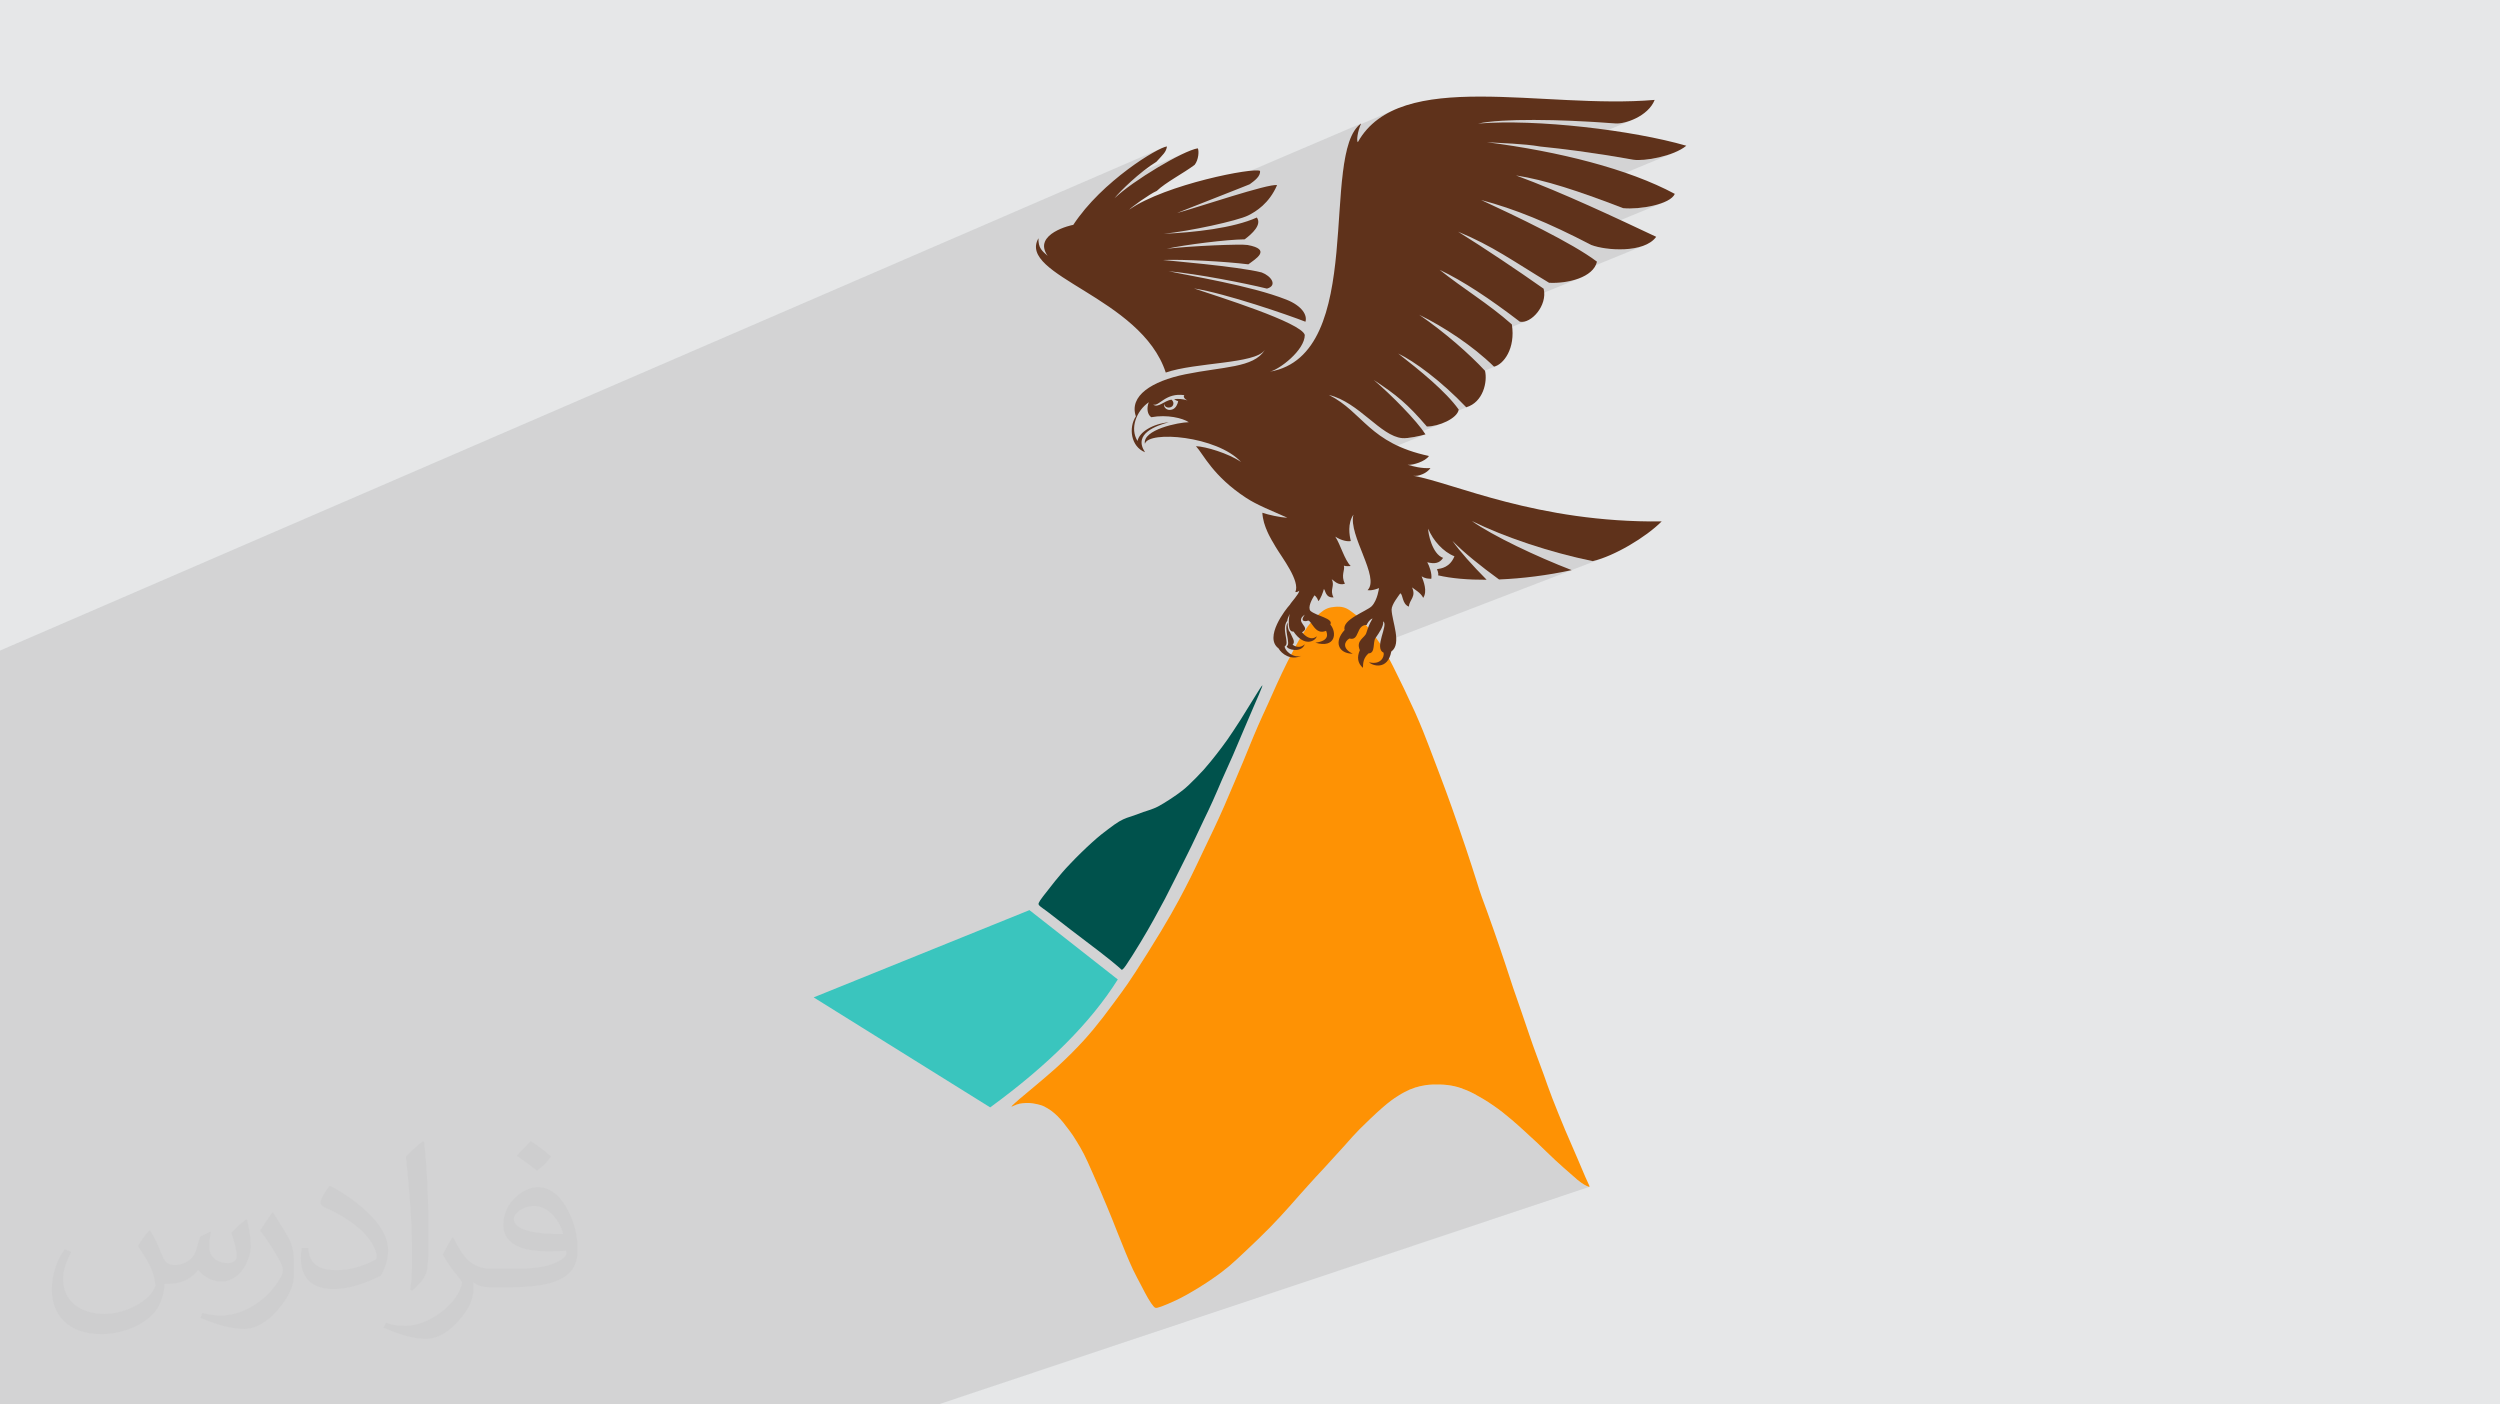 <?xml version="1.0" encoding="UTF-8"?>
<!DOCTYPE svg PUBLIC "-//W3C//DTD SVG 1.1//EN" "http://www.w3.org/Graphics/SVG/1.1/DTD/svg11.dtd">
<!-- Creator: CorelDRAW 2020 (64-Bit) -->
<svg xmlns="http://www.w3.org/2000/svg" xml:space="preserve" width="94.192mm" height="52.917mm" version="1.1" style="shape-rendering:geometricPrecision; text-rendering:geometricPrecision; image-rendering:optimizeQuality; fill-rule:evenodd; clip-rule:evenodd"
viewBox="0 0 9404.92 5283.66"
 xmlns:xlink="http://www.w3.org/1999/xlink"
 xmlns:xodm="http://www.corel.com/coreldraw/odm/2003">
 <defs>
  <style type="text/css">
   <![CDATA[
    .fil4 {fill:#00524C}
    .fil3 {fill:#3AC5BE}
    .fil0 {fill:#E6E7E8}
    .fil5 {fill:#FE9204}
    .fil6 {fill:#5F321B;fill-rule:nonzero}
    .fil2 {fill:#373435;fill-opacity:0.031}
    .fil1 {fill:#2B2A29;fill-opacity:0.102}
   ]]>
  </style>
 </defs>
 <g id="Layer_x0020_1">
  <polygon class="fil0" points="-0,0 9404.92,0 9404.92,5283.66 -0,5283.66 "/>
  <polygon class="fil1" points="-0,3008.75 -0,2981.74 -0,2970.05 -0,2965.69 -0,2892.85 -0,2876.17 -0,2875.56 -0,2829.08 -0,2819.97 -0,2819.88 -0,2818.89 -0,2800.64 -0,2796.43 -0,2741.12 -0,2710.69 -0,2697.48 -0,2690.1 -0,2654.99 -0,2653.04 -0,2647.38 -0,2608.87 -0,2600.18 -0,2579.01 -0,2573.94 -0,2573.63 -0,2548.6 -0,2497.3 -0,2447.4 4370.08,557.67 4362.81,561.06 4354.76,565.1 4345.96,569.78 4336.48,575.08 4326.37,580.97 4315.68,587.46 4304.45,594.52 4292.75,602.13 4280.62,610.28 4268.11,618.95 4255.28,628.13 4242.18,637.79 4228.86,647.94 4215.37,658.54 4201.76,669.59 4188.08,681.05 4174.39,692.93 4165.09,701.29 4462.36,573.1 4443.29,581.96 4422.58,592.35 4400.61,604.08 4377.74,616.91 4354.36,630.62 4330.81,644.99 4307.5,659.81 4284.77,674.87 4263.01,689.92 4242.58,704.76 4223.86,719.17 4207.2,732.93 4193,745.82 4073.5,797.2 4070.58,800.77 4059.09,815.61 4048.1,830.69 4037.67,846.01 3952.76,882.45 3945.24,888.89 3937.06,898.44 3931.18,909.04 3929.44,915.67 4342.71,738.51 4324.94,746.32 4307.86,754.36 4291.56,762.62 4276.13,771.08 4261.67,779.74 4248.26,788.6 3928.22,925.73 3928.39,933.49 3932.54,947.39 3941.08,962.43 3915.04,973.57 3918.79,978.17 5120.69,464.48 5115.89,468.72 5261.24,406.6 5233.86,418.67 5208.16,432.62 5184.24,448.56 5162.2,466.62 5142.14,486.9 5124.13,509.54 5108.28,534.63 5070.52,550.72 5068.05,558.98 5061.73,586.56 5056.42,616.47 5051.98,648.45 5048.3,681.74 5560.58,464.87 5569.47,463.15 5579.01,461.54 5589.2,460.06 5600.01,458.71 5611.43,457.47 5623.44,456.34 5636,455.33 5649.12,454.44 5662.75,453.66 5676.9,452.99 5691.52,452.44 5706.63,451.99 5722.18,451.66 5738.15,451.43 5754.54,451.3 5771.31,451.29 5788.46,451.38 5805.95,451.57 5823.77,451.86 5841.92,452.25 5860.34,452.74 5879.04,453.33 5898,454.02 5917.18,454.81 5936.59,455.69 5956.18,456.67 5975.95,457.74 5995.88,458.9 6015.95,460.15 6036.13,461.49 6056.4,462.92 6076.76,464.44 6083.78,464.69 6091.93,464.17 6101.01,462.88 6110.87,460.81 6121.31,457.99 6132.18,454.38 6143.28,450.01 5878.89,560.63 5882.99,561.13 5892.94,562.36 5903.09,563.64 5913.45,564.96 5924,566.35 5934.75,567.78 5945.68,569.27 5956.8,570.81 5968.1,572.4 5979.59,574.05 5991.24,575.76 6003.07,577.52 6015.07,579.33 6027.25,581.21 6039.58,583.14 6052.07,585.13 6064.71,587.18 6077.51,589.3 6090.46,591.47 6103.55,593.71 6116.79,596.01 6130.17,598.37 6143.68,600.8 6152.33,601.76 6162.38,602.11 6173.65,601.87 6185.96,601.03 6199.09,599.61 6212.87,597.62 6227.11,595.07 6241.61,591.96 6256.17,588.31 6270.62,584.13 6284.75,579.41 6298.36,574.18 5940.51,722.48 5945.77,724.26 5959.21,728.89 5972.86,733.66 5986.73,738.57 6000.84,743.62 6015.17,748.84 6029.75,754.19 6044.59,759.69 6059.68,765.33 6075.01,771.13 6090.63,777.07 6106.52,783.16 6118.66,784.01 6131.84,784.26 6145.85,783.9 6160.44,782.95 6175.43,781.43 6190.56,779.33 6205.61,776.67 6220.36,773.47 6234.59,769.73 6248.07,765.47 6260.58,760.69 5933.99,894.85 5941.6,898.66 5956.28,906.11 5971.17,913.75 5986.26,921.57 5997.42,925.38 6010.43,928.85 6025.02,931.92 6040.89,934.47 6057.79,936.41 6075.41,937.65 6093.49,938.1 6111.75,937.66 6129.9,936.24 6147.67,933.75 6164.79,930.07 6180.95,925.14 5840.11,1064.2 5841.18,1064.23 5855.12,1063.96 5869.34,1063.01 5883.7,1061.38 5898.03,1059.06 5912.16,1056.01 5925.95,1052.26 5939.22,1047.77 5655.2,1163.51 5675.63,1178.54 5696.5,1194.15 5717.67,1210.27 5725.75,1211.01 5734.19,1210.04 5742.83,1207.49 5522.91,1296.73 5537.59,1307.8 5555.05,1321.53 5572.13,1335.59 5588.8,1349.94 5604.96,1364.56 5620.58,1379.44 5627.3,1377.33 5435.44,1454.68 5444.03,1462.27 5461.93,1478.7 5479.94,1495.86 5497.99,1513.7 5516,1532.22 5527.48,1528.01 5359.77,1595.21 5367.91,1604.63 5376.55,1604.28 5385.65,1603.26 5395.08,1601.61 5404.72,1599.36 5414.42,1596.55 5424.07,1593.25 5286.53,1648.29 5295.46,1647.69 5307.49,1646.17 5320,1644.08 5332.36,1641.63 5344,1639.02 5354.32,1636.43 5362.72,1634.08 4719.37,1891.34 4721.46,1892.46 4730.47,1897.1 4739.67,1901.63 4749.07,1906.1 4758.68,1910.54 4768.47,1914.95 4778.48,1919.37 4788.69,1923.84 4799.09,1928.35 4809.71,1932.95 4820.53,1937.67 4820.74,1937.76 5295.92,1748.65 5304.62,1748.43 5314.95,1746.94 5326.3,1744.24 5338.01,1740.42 4830.82,1942.17 4831.57,1942.5 4842.8,1947.5 4759.87,1980.47 4761.11,1983.99 4764.44,1992.46 4768,2000.71 4770.66,2006.38 5316.35,1789.8 5324.27,1790.34 5333.02,1789.45 5342.19,1787.25 5351.43,1783.86 4773.88,2012.99 4775.62,2016.47 4779.57,2023.97 4783.57,2031.2 4787.55,2038.15 4791.46,2044.82 4795.24,2051.19 4796.24,2052.87 5091.59,1936.01 5089.34,1951.44 5089.95,1968.5 5092.99,1986.92 5098,2006.4 5104.51,2026.67 5112.08,2047.43 5120.24,2068.42 5127,2085.46 5372.8,1989.08 5380.58,2005.55 5388.11,2018.36 5537.12,1960.05 5548.64,1965.67 5560.46,1971.28 5572.55,1976.86 5584.91,1982.42 5597.53,1987.95 5610.39,1993.45 5623.48,1998.91 5636.79,2004.34 5650.31,2009.71 5664.02,2015.04 5677.91,2020.31 5691.99,2025.52 5706.22,2030.68 5720.61,2035.77 5735.13,2040.78 5749.79,2045.71 5764.55,2050.58 5779.42,2055.35 5794.39,2060.04 5809.42,2064.63 5824.54,2069.13 5839.72,2073.53 5854.94,2077.82 5870.19,2082 5885.47,2086.07 5900.76,2090.02 5916.04,2093.84 5931.32,2097.54 5946.58,2101.11 5961.79,2104.54 5976.97,2107.84 5992.09,2110.98 6007.61,2106.83 6023.88,2101.57 6040.76,2095.29 5911.26,2145.05 5912.68,2144.75 5192.29,2421.57 5192.14,2422.57 5191.75,2431.16 5192.59,2438.95 5194.92,2445.71 5198.98,2451.23 5205.05,2455.28 5205.58,2461.8 5204.26,2469.12 5200.95,2476.55 5195.51,2483.41 5187.86,2489.01 5162.29,2498.8 5166.68,2500.74 5178.67,2503.34 5191.75,2503.06 5204.87,2498.8 4760.42,2668.79 4759.65,2670.44 4755,2680.48 4750.36,2690.59 4745.75,2700.71 4741.2,2710.81 4736.74,2720.82 4732.4,2730.72 4728.18,2740.44 4724.1,2749.98 4720.14,2759.31 4716.32,2768.44 4712.62,2777.34 4709.03,2786 4705.56,2794.41 4702.19,2802.56 4699.04,2810.46 4695.94,2818.17 4692.87,2825.76 4689.79,2833.28 4686.7,2840.78 4683.58,2848.32 4680.39,2855.94 4677.13,2863.71 4673.87,2871.7 4670.47,2879.94 4666.9,2888.47 4663.17,2897.33 4659.24,2906.58 4655.09,2916.25 4650.74,2926.39 4646.16,2937.03 4641.49,2948.2 4636.62,2959.76 4631.6,2971.63 4626.46,2983.69 4621.25,2995.84 4616.01,3007.98 4610.8,3019.98 4605.64,3031.74 4600.59,3043.17 4595.65,3054.29 4590.79,3065.13 4585.97,3075.78 4581.17,3086.3 4576.36,3096.73 4571.5,3107.15 4566.57,3117.61 4561.55,3128.3 4556.47,3139.11 4551.31,3150.02 4546.07,3161.04 4540.74,3172.2 4535.32,3183.47 4529.8,3194.87 4524.18,3206.42 4518.64,3218.08 4513.07,3229.83 4507.49,3241.62 4501.88,3253.39 4496.29,3265.1 4490.71,3276.68 4485.14,3288.09 4479.61,3299.28 4474.11,3310.22 4468.63,3321.01 4463.14,3331.74 4457.58,3342.48 4451.93,3353.32 4446.13,3364.36 4440.14,3375.67 4433.92,3387.34 4430.7,3393.27 4427.4,3399.33 4423.99,3405.52 4420.48,3411.87 4416.85,3418.39 4413.1,3425.08 4409.21,3431.97 4405.18,3439.07 4400.99,3446.38 4396.63,3453.93 4392.1,3461.73 4387.39,3469.79 4382.48,3478.12 4377.36,3486.74 4372.03,3495.66 4366.48,3504.89 4360.71,3514.44 4354.73,3524.24 4348.6,3534.26 4342.35,3544.42 4336.01,3554.69 4329.62,3564.98 4323.2,3575.26 4316.82,3585.45 4310.51,3595.52 4304.28,3605.39 4298.2,3615.02 4292.28,3624.33 4286.57,3633.3 4281.1,3641.84 4275.92,3649.9 4271.04,3657.44 4262.44,3670.71 4254.94,3682.07 4248.3,3691.92 4242.26,3700.71 4236.55,3708.86 4230.89,3716.78 4225.03,3724.93 4218.72,3733.73 4211.58,3743.49 4203.78,3754.14 4195.43,3765.47 4186.67,3777.31 4177.65,3789.45 4168.47,3801.71 4159.27,3813.92 4150.2,3825.86 4141.32,3837.26 4132.58,3848.31 4123.91,3859.11 4115.18,3869.76 4106.32,3880.36 4097.23,3891 4087.8,3901.78 4077.96,3912.83 4067.44,3924.23 4056.3,3936.08 4044.43,3948.42 4031.77,3961.28 4018.22,3974.69 4003.71,3988.69 3988.15,4003.32 3971.48,4018.6 3962.62,4026.41 3953.52,4034.37 3944.24,4042.42 3934.82,4050.52 3925.35,4058.61 3915.88,4066.65 3906.47,4074.61 3897.18,4082.44 3888.07,4090.08 3879.22,4097.5 3870.67,4104.64 3862.5,4111.47 3854.76,4117.93 3847.53,4123.98 3840.84,4129.58 3834.77,4134.68 3824.75,4143.43 3817.13,4150.21 3811.65,4155.26 3808.01,4158.82 3805.96,4161.14 3805.29,4162.29 3826.85,4154.59 3829.61,4153.68 3832.39,4152.89 3835.18,4152.21 3837.99,4151.64 3840.83,4151.18 3843.68,4150.79 3846.57,4150.48 3849.49,4150.1 3852.46,4149.8 3855.47,4149.56 3858.55,4149.38 3861.69,4149.28 3864.91,4149.25 3868.21,4149.28 3871.61,4149.39 3875.12,4149.7 3878.76,4150.08 3882.46,4150.53 3886.21,4151.05 3889.98,4151.63 3893.74,4152.28 3897.45,4153.01 3901.09,4153.8 3904.63,4154.64 3908.09,4155.5 3911.49,4156.41 3914.85,4157.4 3918.2,4158.48 3921.55,4159.7 3924.93,4161.08 3928.35,4162.64 3931.56,4164.35 3934.82,4166.15 3938.12,4168.04 3941.43,4170.01 3944.75,4172.04 3948.04,4174.14 3951.31,4176.3 3954.52,4178.49 3957.55,4180.85 3960.53,4183.22 3963.49,4185.61 3966.42,4188.04 3969.3,4190.53 3972.15,4193.07 3974.96,4195.7 3977.75,4198.41 3980.51,4201.21 3983.28,4204.09 3986.06,4207.05 3988.84,4210.11 3991.66,4213.27 3994.48,4216.54 3997.33,4219.93 4000.21,4223.46 4003.15,4227.11 4006.14,4230.88 4009.17,4234.77 4012.24,4238.74 4015.31,4242.79 4018.4,4246.87 4021.46,4250.99 4024.52,4255.14 4027.54,4259.29 4030.55,4263.48 4033.54,4267.75 4036.54,4272.13 4039.55,4276.68 4042.6,4281.41 4045.69,4286.37 4048.83,4291.61 4052.32,4297.15 4055.86,4302.98 4059.44,4309.04 4063.07,4315.3 4066.7,4321.73 4070.34,4328.3 4073.97,4334.98 4077.58,4341.72 4081.03,4348.69 4084.52,4355.91 4088.13,4363.53 4091.95,4371.75 4096.03,4380.73 4100.47,4390.64 4105.34,4401.66 4110.74,4413.96 4113.64,4420.49 4116.68,4427.35 4119.82,4434.49 4123.07,4441.89 4126.39,4449.48 4129.78,4457.27 4133.21,4465.18 4136.68,4473.2 4140.15,4481.27 4143.63,4489.36 4147.07,4497.45 4147.92,4499.45 5319.12,4093 5324.09,4091.35 5329,4089.83 5333.9,4088.43 5338.81,4087.15 5343.76,4085.99 5348.88,4084.93 5354.04,4083.93 5359.31,4083.03 5364.71,4082.22 5370.3,4081.51 5376.14,4080.92 5382.25,4080.45 5388.7,4080.11 5395.38,4079.89 5402.35,4079.78 5409.52,4079.79 5416.82,4079.93 5424.15,4080.21 5431.42,4080.63 5438.56,4081.21 5445.48,4081.95 5452.26,4082.85 5458.79,4083.89 5465.11,4085.07 5471.27,4086.37 5477.28,4087.83 5483.19,4089.42 5489.03,4091.15 5494.84,4093.01 5500.53,4095 5506.32,4097.14 5512.25,4099.45 5518.39,4101.99 5524.78,4104.78 5531.49,4107.87 5538.56,4111.31 5546.06,4115.12 5554.06,4119.46 5562.53,4124.2 5571.36,4129.29 5580.47,4134.69 5589.78,4140.4 5599.17,4146.36 5608.58,4152.56 5617.9,4158.96 5627.21,4165.41 5636.31,4172 5645.17,4178.67 5653.78,4185.35 5662.1,4191.98 5670.09,4198.5 5677.72,4204.83 5684.97,4210.91 5691.8,4216.73 5698.25,4222.31 5704.39,4227.7 5710.29,4232.94 5716.03,4238.07 5721.66,4243.16 5727.25,4248.22 5732.88,4253.3 5738.6,4258.47 5744.47,4263.78 5750.5,4269.28 5756.74,4274.99 5763.22,4280.97 5769.97,4287.24 5777.04,4293.84 5784.45,4300.83 5792.21,4308.24 5800.26,4316.02 5808.52,4324.07 5816.93,4332.28 5825.43,4340.55 5833.95,4348.76 5842.42,4356.79 5850.79,4364.57 5858.84,4372 5866.62,4379.06 5874.11,4385.76 5881.25,4392.07 5887.98,4397.99 5894.28,4403.49 5900.08,4408.58 5905.34,4413.23 5910.17,4417.43 5914.5,4421.25 5918.4,4424.7 5921.96,4427.88 5925.27,4430.8 5928.39,4433.55 5931.43,4436.14 5934.45,4438.67 5937.64,4441.27 5940.85,4443.77 5944.04,4446.18 5947.22,4448.49 5950.33,4450.66 5953.37,4452.71 5956.32,4454.61 5959.15,4456.34 5961.84,4457.9 5964.39,4459.28 5966.78,4460.47 5969,4461.51 5971.06,4462.4 5972.93,4463.18 5974.61,4463.85 5976.09,4464.44 5977.24,4464.79 5978.2,4464.98 5978.95,4464.97 3529.35,5283.66 3525.13,5283.66 3486.14,5283.66 3412.78,5283.66 3313.57,5283.66 3272.54,5283.66 3271.54,5283.66 3241.84,5283.66 3131.78,5283.66 3125.78,5283.66 2967.79,5283.66 2886.29,5283.66 2768.76,5283.66 2707.01,5283.66 2562.64,5283.66 2546.25,5283.66 2342.6,5283.66 2306.31,5283.66 2157.64,5283.66 2050.89,5283.66 2004.03,5283.66 1975.62,5283.66 1918.19,5283.66 1892.3,5283.66 1888.18,5283.66 1620.34,5283.66 1394.63,5283.66 1233.92,5283.66 1114.39,5283.66 1008.04,5283.66 921.25,5283.66 847.42,5283.66 781.63,5283.66 733.25,5283.66 694.37,5283.66 673.93,5283.66 669.33,5283.66 669.3,5283.66 669.17,5283.66 666.31,5283.66 621.94,5283.66 601.11,5283.66 448.8,5283.66 276.64,5283.66 122.82,5283.66 -0,5283.66 -0,5267.1 -0,5215.24 -0,5190.12 -0,5189.5 -0,5188.36 -0,5172.93 -0,5108.86 -0,5100.87 -0,5025.16 -0,4986.49 -0,4961 -0,4902.56 -0,4892.7 -0,4892.27 -0,4869.12 -0,4869.1 -0,4867.37 -0,4855.39 -0,4838.73 -0,4826.6 -0,4802.21 -0,4762.57 -0,4762.11 -0,4717.8 -0,4692.82 -0,4691.2 -0,4681.12 -0,4681.1 -0,4680.95 -0,4678.45 -0,4676.34 -0,4663.82 -0,4646.47 -0,4635.89 -0,4613.73 -0,4589.56 -0,4577.51 -0,4542.16 -0,4535.46 -0,4492.23 -0,4489.56 -0,4476.3 -0,4475.41 -0,4475.1 -0,4464.37 -0,4451.02 -0,4435.25 -0,4434.09 -0,4421.42 -0,4419.47 -0,4416.77 -0,4416.55 -0,4414.97 -0,4413.94 -0,4412.21 -0,4404.8 -0,4364.77 -0,4363.75 -0,4359.76 -0,4357.83 -0,4355.49 -0,4355.4 -0,4347.78 -0,4346.19 -0,4340.52 -0,4336.66 -0,4334.54 -0,4332.76 -0,4331.4 -0,4329.86 -0,4329.76 -0,4324.98 -0,4324.14 -0,4322.76 -0,4321.24 -0,4319.73 -0,4319.24 -0,4311.83 -0,4310.06 -0,4304.47 -0,4303.73 -0,4302.06 -0,4300.83 -0,4280.62 -0,4274.59 -0,4269.98 -0,4266.31 -0,4265.33 -0,4263.76 -0,4263.41 -0,4245.95 -0,4245.93 -0,4245.48 -0,4244.89 -0,4244.03 -0,4241.63 -0,4239.68 -0,4232.09 -0,4230.46 -0,4229.56 -0,4229.53 -0,4226.54 -0,4221.75 -0,4221.6 -0,4221.37 -0,4220.22 -0,4206.01 -0,4201.62 -0,4199.62 -0,4193.9 -0,4170.77 -0,4169.66 -0,4168.76 -0,4167.61 -0,4160.86 -0,4137.96 -0,4135.45 -0,4134.22 -0,4133.36 -0,4127 -0,4118.75 -0,4108.72 -0,4095.81 -0,4035.38 -0,4000.1 -0,3955.42 -0,3950.57 -0,3906.94 -0,3899.88 -0,3872.83 -0,3863.8 -0,3856.27 -0,3822.69 -0,3778.48 -0,3764.09 -0,3760.01 -0,3754.29 -0,3750.18 -0,3743.08 -0,3742.73 -0,3645.8 -0,3645.27 -0,3622.83 -0,3537.7 -0,3531.18 -0,3527.83 -0,3516.85 -0,3507.46 -0,3472.71 -0,3467.83 -0,3457.54 -0,3446.86 -0,3442.1 -0,3428.81 -0,3420.29 -0,3416.28 -0,3408.81 -0,3397.77 -0,3388.51 -0,3385.6 -0,3380.13 -0,3374.46 -0,3372.16 -0,3363.12 -0,3358.42 -0,3357.68 -0,3350.07 -0,3347.13 -0,3340.6 -0,3340.29 -0,3339.3 -0,3332.41 -0,3330.23 -0,3322.59 -0,3319.58 -0,3318.56 -0,3317.76 -0,3316.46 -0,3314.13 -0,3310.56 -0,3306.44 -0,3302.92 -0,3296.91 -0,3296.33 -0,3292.6 -0,3285.56 -0,3278.15 -0,3250.68 -0,3239.17 -0,3238.97 -0,3215.71 -0,3184.25 -0,3151.67 -0,3149.31 -0,3076.23 -0,3073.83 -0,3043.07 -0,3020.43 "/>
  <path class="fil2" d="M564.26 4628.75c17.95,27.21 29.6,53.36 40.96,82.43 8.45,16.91 12.93,48.09 52.57,48.09 11.61,0 28.28,-3.42 43.06,-11.61 16.63,-8.73 29.32,-21.94 35.94,-42l15.85 -53.36 38.57 -19.02 2.64 2.64c-5.27,20.09 -6.59,39.36 -6.59,54.43 0,44.63 38.57,61.56 69.22,61.56 17.95,0 34.09,-8.73 34.09,-25.11 0,-21.13 -8.98,-57.06 -20.62,-89.29 17.95,-17.95 35.94,-35.94 56.53,-50.47l3.17 1.6c8.98,38.04 14,75.56 14,100.66 0,24.57 -10.83,51.79 -19.81,69.49 -18.49,34.87 -51.25,62.62 -90.87,62.62 -30.1,0 -63.65,-15.07 -86.66,-43.06l-1.32 0c-21.66,26.96 -55.22,51.25 -108.86,51.25l-16.63 0c-2.64,35.41 -10.29,60.49 -21.94,82.95 -31.95,62.34 -126.81,106.47 -216.1,106.47 -124.17,0 -186.51,-71.59 -186.51,-166.96 0,-58.91 19.27,-113.6 48.88,-152.42l24.29 10.04c-18.49,35.41 -30.91,68.68 -30.91,101.45 0,89.29 72.66,131.83 156.4,131.83 77.68,0 173.83,-49.41 191.28,-106.72 -6.59,-62.62 -30.1,-91.93 -66.04,-148.99 10.83,-19.02 24.83,-38.04 42.28,-58.38l3.17 0 0 0 0 0 -0.02 -0.09zm1432.14 -336.04c26.15,16.39 51.79,35.66 76.87,57.85 -14,19.81 -31.45,37.79 -53.11,53.64 -25.11,-20.34 -50.19,-37.79 -75.84,-56.27 17.42,-19.55 34.62,-38.29 52.04,-55.22l0 0 0 0 0 0 0 0 0 0 0.03 0zm13.47 244.11c-42.28,0 -76.87,27.75 -76.87,48.34 0,44.13 84.53,57.85 185.72,57.31 -12.68,-51.79 -57.06,-105.68 -108.86,-105.68l0.01 0.03zm-94.86 236.19c54.96,0 103.04,-1.6 139.74,-10.83 40.96,-10.29 75.56,-30.91 75.56,-45.17 0,-3.7 0,-8.19 -1.32,-11.89 -22.98,2.11 -49.41,2.11 -72.38,2.11 -74.49,0 -131.55,-16.91 -154.02,-58.66 -5.55,-11.61 -9.51,-24.57 -9.51,-39.36 0,-40.43 17.42,-79.79 48.09,-107 25.61,-22.45 53.89,-36.44 82.67,-36.44 52.04,0 93.51,41.75 122.57,107.54 15.85,35.94 26.68,77.4 26.68,129.72 0,34.87 -9.51,64.19 -31.17,85.85 -40.43,39.11 -114.92,53.89 -229.04,53.89l-51.79 0 0 0 -13.47 0c-28.28,0 -48.62,-5.02 -64.72,-17.42l-2.64 0c0.79,6.59 1.32,12.93 1.32,19.02 0,25.61 -8.45,58.38 -25.61,84.53 -50.72,75.3 -105.68,108.04 -153.24,108.04 -48.09,0 -107,-18.49 -160.11,-42.54l9.51 -18.49c17.17,7.13 40.96,11.89 73.7,11.89 85.85,0 198.66,-82.43 212.66,-163 -3.17,-6.59 -8.98,-15.32 -17.17,-24.57 -25.11,-29.85 -40.96,-54.68 -55.75,-80.83 12.68,-25.11 24.29,-45.17 35.13,-63.4l4.49 -0.53c36.72,74.77 69.99,117.55 144.23,117.55l11.61 0 0 0 53.89 0 0 0 0 0 0 0 0 0 0 0 0.09 0.01zm-371.98 79c6.34,-34.34 6.87,-72.91 6.87,-108.86l0 -53.36c0,-99.6 -12.68,-244.36 -22.98,-338.68 17.95,-19.27 43.06,-42 62.87,-57.31l5.81 1.6c13.47,118.62 16.63,256 16.63,383.06 0,33.3 -1.32,65.79 -4.49,89.55 -1.85,30.1 -19.27,52.83 -56.53,87.7l-8.19 -3.7zm-382.8 -157.19c1.85,46.77 24.83,83.49 105.15,83.49 49.93,0 92.19,-12.93 138.96,-35.13 8.45,-3.7 12.93,-8.73 12.93,-12.93 0,-29.32 -22.45,-68.15 -60.23,-103.55 -36.72,-33.3 -85.34,-62.62 -130.76,-82.18 -15.6,-6.59 -20.62,-13.47 -20.62,-20.09 0,-13.47 17.95,-41.75 32.77,-62.09l5.02 -0.53c52.04,27.21 110.17,67.64 153.24,112.53 39.11,41.47 63.4,83.49 63.4,129.19 0,33.81 -10.29,65.51 -26.96,95.11 -57.06,28.79 -117.83,50.72 -178.06,50.72 -73.17,0 -123.1,-34.34 -123.1,-114.92 0,-8.73 0,-22.19 3.17,-39.64l25.11 0 0 0 0 0 0 0 0 0 0 0 -0.02 0zm-132.37 -132.9l45.45 73.45c16.63,27.21 32.23,56.81 32.23,103.55l0 59.7c0,48.34 -30.91,100.13 -80.83,151.38 -39.11,34.62 -73.7,49.41 -105.68,49.41 -47.55,0 -101.98,-14.79 -164.85,-41.75l7.13 -18.49c19.81,5.27 42.79,9.77 71.06,9.77 90.36,-0.53 182.8,-66.57 225.08,-147.15 5.02,-9.26 6.87,-17.95 6.87,-24.04 0,-9.26 -5.02,-19.55 -8.98,-28.79 -22.98,-43.31 -48.62,-82.95 -76.87,-119.68 14.79,-23.25 29.6,-45.7 45.7,-67.9l3.7 0.53 0 0 0 0 0 0 0 0 0 0 -0.02 0.01z"/>
  <g id="_2357516036256">
   <g>
    <path class="fil3" d="M3872.73 3423.8l332.38 260.9c-101.72,161.78 -261.62,322.06 -480.14,481.25l-664.02 -413.81 811.79 -328.31 0 -0.02 0 0z"/>
    <path class="fil4" d="M4236.05 3631.26c12.9,-18.42 36.47,-56.38 55.64,-88.09 19.16,-32.06 34.28,-57.85 48.64,-84.02 14.39,-26.18 28.75,-52.32 42.39,-78.13 13.63,-26.17 26.52,-51.95 40.91,-80.69 14.39,-28.75 30.59,-60.43 42.74,-85.5 12.54,-25.06 21.38,-43.11 30.97,-63.73 9.93,-20.65 20.64,-43.85 31.68,-67.07 11.05,-23.22 22.46,-46.07 33.14,-70.39 11.05,-24.31 21.76,-49.75 34.28,-78.86 12.9,-29.11 28.02,-62.27 42.01,-93.95 13.99,-32.06 26.88,-63 39.8,-93.6 12.54,-30.21 25.44,-59.32 38.34,-89.53 12.9,-29.85 26.53,-60.42 30.95,-72.97 4.41,-12.17 -0.36,-6.26 -16.22,19.16 -15.85,25.43 -43.48,70.01 -64.13,103.53 -21.38,33.17 -35.75,54.91 -49.37,74.46 -13.64,19.16 -26.53,36.47 -40.92,54.9 -14,18.05 -29.83,37.58 -48.28,58.59 -18.78,20.64 -40.17,42.38 -56.74,57.85 -16.58,15.86 -29.11,25.06 -44.58,36.12 -15.85,11.05 -35.01,23.95 -50.1,32.81 -15.47,9.57 -26.88,15.48 -38.69,19.89 -12.17,4.8 -24.31,8.49 -36.84,12.54 -12.17,4.41 -24.69,9.19 -35.02,12.9 -10.31,3.3 -18.78,5.88 -27.64,9.22 -8.49,3.3 -17.69,7.02 -28.75,13.63 -11.43,6.64 -24.31,16.22 -40.53,28.38 -16.94,12.54 -36.48,27.64 -61.9,50.86 -25.44,22.85 -57.12,53.79 -81.08,79.23 -24.3,25.04 -40.52,44.95 -57.49,65.6 -16.94,21.01 -34.28,43.11 -44.58,56.74 -10.67,14 -14.39,19.89 -16.21,24.3 -2.22,4.06 -2.58,7.37 2.57,12.17 5.15,5.15 15.86,11.79 34.28,25.79 18.42,14.36 45.31,35.37 80.34,62.28 35.02,26.53 78.13,59.32 111.29,84.73 32.79,25.44 56.01,44.22 67.81,54.55 11.78,9.94 12.53,11.41 13.27,12.17 0.35,0.73 0.35,0 1.47,0.73 1.47,0.36 3.68,1.85 16.58,-16.58l0 0 -0.04 0 0.02 -0.01z"/>
    <path class="fil5" d="M3806.39 4163c2.96,-0.74 10.32,-4.8 17.69,-7.37 7.37,-2.96 14.74,-4.42 22.49,-5.15 7.75,-1.09 15.86,-1.47 25.04,-1.09 9.22,0.73 19.89,2.22 29.49,4.41 9.57,2.22 18.04,4.42 27.26,8.84 8.48,4.42 17.67,9.94 26.17,15.86 8.11,6.28 15.86,12.54 23.22,19.92 7.37,7.37 14.74,15.47 22.47,25.04 7.75,9.57 16.21,20.64 24.3,31.68 8.11,11.05 15.86,22.11 24.31,36.47 9.22,14.39 19.16,32.06 28.75,50.1 9.22,18.42 18.04,37.58 33.16,72.24 15.12,33.9 36.48,83.29 52.7,122.33 16.21,38.7 27.65,67.45 38.7,95.81 11.43,28.38 22.84,56.38 32.41,80.35 9.94,23.57 18.04,43.11 27.64,63.38 9.94,20.64 21.01,41.27 30.59,59.32 9.59,18.42 17.69,34.63 25.79,48.28 7.75,13.64 15.86,25.04 21.01,30.95 5.53,6.28 8.1,6.63 15.12,5.15 7.02,-1.85 18.42,-5.53 36.47,-13.28 17.67,-7.37 42.01,-18.04 72.98,-35.37 30.96,-17.33 68.53,-40.51 96.54,-60.07 28.02,-19.15 46.8,-33.9 64.87,-49.02 18.04,-15.47 35.01,-31.32 61.54,-56.38 26.53,-24.68 61.92,-58.94 90.66,-88.07 28.75,-29.48 50.83,-53.81 75.54,-81.43 24.31,-27.62 51.22,-58.2 71.11,-79.96 19.54,-22.12 32.41,-35.37 55.64,-60.43 22.85,-25.06 56.74,-61.92 79.23,-86.98 22.11,-25.04 33.54,-38.31 56.38,-61.54 23.22,-23.22 58.21,-56.76 84.02,-79.23 26.18,-22.84 43.11,-35.01 59.32,-44.95 15.86,-10.31 30.97,-18.04 44.58,-23.95 14.39,-5.88 26.88,-9.94 40.17,-12.9 13.63,-2.96 27.26,-5.15 44.94,-5.88 17.34,-0.74 38.7,-0.36 56.77,1.84 18.42,2.23 33.89,5.89 49.37,11.06 15.12,5.15 30.59,11.4 51.22,22.11 20.64,11.05 47.17,26.53 71.84,43.84 25.04,16.94 48.28,36.12 67.07,51.95 18.77,15.86 32.79,28.75 47.91,42.39 15.12,13.63 31.32,28.37 51.57,47.53 20.27,19.16 44.22,43.46 66.34,63.74 21.75,20.27 41.27,36.84 54.55,48.66 13.63,11.79 21,18.78 29.11,25.44 8.48,7.01 17.33,13.27 24.7,17.67 7.37,4.43 13.27,6.64 16.94,8.1 3.3,1.09 4.79,1.09 2.57,-4.41 -2.22,-5.53 -7.75,-16.6 -14.74,-32.43 -7.01,-15.86 -15.47,-36.47 -28.38,-66.69 -12.9,-30.21 -30.23,-69.64 -47.91,-110.91 -16.94,-41.25 -35.01,-84.38 -48.28,-119.39 -13.64,-35.01 -22.85,-62.65 -31.68,-87.33 -8.84,-24.71 -17.67,-47.18 -26.89,-72.59 -9.57,-25.44 -19.53,-53.8 -28.37,-79.97 -9.22,-26.53 -17.33,-50.48 -27.26,-79.96 -9.94,-29.11 -22.12,-63.38 -32.43,-93.6 -9.94,-29.83 -18.05,-55.64 -30.95,-93.98 -12.53,-37.93 -29.85,-88.07 -41.65,-121.97 -11.78,-33.89 -18.42,-51.96 -25.04,-70.38 -7.01,-18.43 -14,-37.58 -20.27,-55.29 -6.28,-17.33 -11.43,-33.16 -20.64,-63 -9.22,-29.48 -23.22,-72.59 -39.81,-122.34 -16.58,-49.74 -36.47,-106.13 -51.95,-150.71 -15.86,-44.22 -27.64,-76.63 -41.65,-113.49 -13.63,-36.84 -29.48,-78.12 -44.21,-116.44 -14.75,-38.69 -28.75,-74.79 -53.06,-129.69 -24.69,-54.55 -60.07,-128.25 -83.64,-174.67 -23.58,-46.45 -35.75,-65.96 -49.75,-86.23 -13.63,-20.27 -30.21,-41.25 -42.38,-56.74 -12.52,-15.47 -21.38,-25.79 -30.59,-34.63 -9.2,-8.84 -18.42,-16.21 -27.26,-22.49 -8.49,-6.26 -16.21,-12.17 -23.96,-15.86 -7.75,-3.68 -15.47,-5.88 -25.43,-6.64 -10.32,-0.73 -22.85,0.36 -33.15,2.22 -10.67,2.23 -18.78,5.53 -28.02,11.41 -8.84,5.89 -19.16,14.74 -29.11,24.7 -10.32,9.94 -19.9,21.38 -30.59,35.75 -10.32,14.39 -21.38,32.06 -34.64,54.55 -12.52,22.49 -27.26,50.1 -41.65,78.5 -14.38,28.74 -28.02,57.85 -40.17,84.37 -12.17,26.89 -22.5,50.48 -34.28,76.63 -12.17,25.79 -25.06,53.79 -36.48,79.97 -11.43,26.17 -21.37,50.47 -30.2,71.84 -8.49,21.37 -16.22,40.18 -25.06,61.16 -8.49,21 -18.42,44.21 -30.97,73.32 -12.14,29.12 -26.88,63.74 -40.52,94.71 -13.63,30.97 -25.79,57.85 -39.07,85.87 -13.27,28.38 -27.26,57.85 -42.39,88.81 -14.74,30.94 -29.85,63.38 -44.57,92.86 -14.75,29.48 -28.75,56.38 -45.69,88.07 -16.94,31.32 -37.21,67.44 -67.44,117.55 -30.21,50.1 -70.37,113.87 -95.44,152.55 -24.69,38.34 -34.63,51.6 -52.32,76.28 -18.04,24.7 -44.58,60.8 -68.53,92.13 -23.96,30.96 -45.33,57.11 -72.24,86.97 -27.26,29.83 -60.43,64.11 -106.48,105.77 -46.44,41.27 -106.13,90.28 -136.7,116.08 -30.21,26.17 -31.68,28.75 -28.38,28.38l0 0 0 -0.04 -0.01 -0.02z"/>
   </g>
   <g>
    <path class="fil6" d="M4840.7 2431.08c16.97,-7.09 -13.91,-68.87 4.45,-88.9 -2.92,9.6 1.26,32.13 6.95,34.51 8.94,21.09 23.02,38.09 10.44,48.2 10.72,9.83 31.49,13.47 46.09,-1.32 -12.49,34.21 -67.51,20.93 -67.94,7.51z"/>
    <path class="fil6" d="M4467.51 1506.33c-18.9,-6.04 -35.69,-6.59 -50.66,-4.51 3.82,3.16 9.16,5.53 15.45,7.47 -1.79,9.35 -7.94,26.88 -23.3,31.55 -20.36,6.19 -32.75,-10.27 -29.76,-21.53 1.34,8.42 8.55,14.79 19.47,13.83 9.77,-0.86 15.14,-6.89 15.68,-14.87 0.46,-7.13 -5.14,-13.34 -7.42,-14.69 -26.27,3.12 -51.76,33.53 -68.77,18.06 23.09,8.72 45.31,-45.58 117.77,-35.03 -5.35,2.72 -2.27,14.27 11.55,19.71zm289.83 -188.72c-41.12,66.41 -157,61.45 -298.6,90.49 -126.04,25.85 -211.9,81.26 -185.59,158.13 -28.22,42.33 -19.1,114.07 34.43,135.02 -47.03,-70.55 44.62,-100.53 89.35,-112.88 -61.14,6.51 -111.05,36.75 -117.57,70.55 -29.56,-46.54 -5.15,-112.86 42.33,-145.8 -9.41,23.52 -4.7,47.03 9.41,56.43 59.97,-11.17 118.75,3.53 141.09,18.81 -37.62,0 -175.15,28.26 -165.08,81.32 12.74,-50.93 271.7,-29.68 361.82,68.4 -46.98,-32.61 -134.63,-58.66 -169.72,-59.55 28.21,30.47 62.85,111.75 188.22,194.05 43.32,28.45 94.91,47.81 155.38,74.93 -28.08,-0.95 -70.82,-10.83 -93.93,-18.61 3.12,51.86 31.22,96.86 49.99,128.37 24.55,41.23 93.2,128.83 74.17,169.8 2.57,0.29 7.81,0.97 14.95,-4.88 -0.95,12.6 -30.66,43.23 -35.28,52.44 -16.62,17.9 -98.48,123.24 -43.02,164.4 11.91,21.3 46.61,46.69 85.96,27.92 -30.41,10.72 -63.83,-19.85 -62.62,-35.78 21.14,-9.42 -14.91,-64.43 9.72,-96.14 0.52,-7.17 4.39,-15.27 9.07,-25.52 -3.66,16.3 -9.84,69.78 14.32,66.2 42.05,61.72 83.79,34.53 87.66,17.89 -22.65,19.01 -46.83,-3.47 -55.46,-15.21 37.56,-19.69 -32.71,-37.01 10.31,-66.25 -4.21,6.46 -12.15,17.11 -6.3,22.54 6.3,2.93 12.52,2.51 18.35,-0.13 13.6,-1.5 26.3,56.89 67.97,38.46 3.56,8.97 16.11,37.57 -40.24,44.74 76.02,22.36 82.12,-38.04 56.17,-68.47 13.35,-22.94 -52.6,-31.71 -74.96,-51.4 -10.9,-14 6.67,-45.11 15,-58.13 0,0 9.91,4.42 14.68,21.46 7.23,-3.84 19.13,-35.96 21.04,-45.27 6.33,3.32 4.79,33.62 36.5,31.51 -16.1,-29.09 6.32,-42.77 -7.1,-68.71 8.88,5.19 23.4,25.2 49.66,17.45 -16.05,-32.45 1.08,-50.96 -3.73,-68.26 4.59,2.77 22.23,2.09 25.53,1.27 -23.51,-23.51 -37.66,-79.11 -58,-110.51 23.51,15.69 48.54,19.27 58.5,16.58 -5.28,-21.28 -13.04,-65.17 9.88,-99.26 -20.55,77.43 101.33,236.71 53.11,284.12 18.03,3.14 43.1,-7.84 43.1,-7.84 0,0 -5.48,45.48 -27.42,68.21 -18.82,18.79 -113.66,50.93 -101.91,89.34 -42.33,46.24 -21.95,89.36 30.57,89.36 -42.33,-20.38 -30.57,-47.03 -12.54,-57.23 39.19,10.67 23.51,-50.93 64.89,-51.03 3.25,-8.21 11.92,-21.07 22.12,-24.2 -13.34,22.73 -15.58,30.76 -23.75,55.33 -5.95,17.98 -39.74,26.98 -24.06,63.8 -11.76,26.66 -8.21,49.17 11.75,66.62 0,-20.54 2.35,-37.61 20.89,-54.54 26.94,-0.32 15.18,-41.71 26.15,-57.53 15.08,-21.75 31.55,-45.87 29,-62.72 21.62,11.18 -36.59,100.23 1.56,117.58 3.79,15.71 -10.92,47.29 -54.87,36.07 12.55,13.31 70.34,31.34 83.81,-40.29 40.84,-28.71 2.43,-113.36 1.16,-157.59 0,-19.51 25.73,-51.06 32.61,-61.4 10.54,3.34 6.4,40.04 32.13,49.98 2.49,-26.4 28.58,-37.1 12.13,-72.37 8.76,7.33 33.72,20.64 41.97,39.44 16.97,-24.73 1.06,-63.22 -5.87,-81.13 15.26,9.42 25.07,8.65 36.42,9.42 3.25,-18.58 -6.93,-48.22 -15.26,-62.3 27.02,6.94 46.18,4.37 59.66,-16.43 -41.76,-14.45 -57.1,-95.04 -56.15,-109.61 18.4,44.26 56.28,86.97 98.83,103.6 -17.24,42.14 -49.77,45.98 -65.75,48.52 0,0 7.67,16.6 3.98,23.12 49.14,11.6 112.41,17.11 182.83,16.71 -53.66,-54.15 -100.87,-106.83 -128.69,-146.32 43.5,44.55 106.72,95.23 175.39,145.21 86.92,-3.5 181.85,-15.32 273.28,-35.17 -130.57,-50.14 -297.58,-129.15 -375.56,-184.7 121.38,60 294.07,118.13 454.97,150.93 80.56,-19.04 198.97,-89.17 259.06,-149.4 -469.22,5.38 -782.92,-145.18 -934.79,-171.78 19.69,3.45 52.17,-9.63 65.06,-29 -32.92,2.37 -65.75,-6.59 -85.49,-12.15 20.43,1.19 65.17,-12.08 79.85,-33.22 -226.01,-48.61 -246.68,-164.14 -376.49,-229.65 113.51,27.53 194.22,154.98 275.89,162.44 22.12,2.02 68.23,-8.34 87.55,-14.15 -32.95,-51.49 -128.42,-148.3 -194.59,-204.52 85.68,56.22 126.94,89.98 199.78,175.07 44.55,0 114.77,-30.42 119.77,-63.79 -48.48,-68.39 -148.32,-149.13 -227.67,-210.8 60.26,28.79 160.1,101.66 255.98,202.18 64.22,-18.91 80.38,-96.68 70.62,-137.22 -56.76,-61.36 -150.29,-144.12 -247.61,-210.81 91.91,45.1 199.87,115.27 281.56,195.25 35.25,-8.03 81.57,-67.83 66.99,-159.02 -88.21,-78.3 -183.06,-134.22 -271.67,-205.32 87.68,41.66 187.97,107.9 301.77,195.16 41.92,8.74 104.93,-60.75 89.58,-124.07 -102.73,-72.35 -218.1,-149.47 -322.1,-214.65 130.2,53.68 208.55,111.63 342.53,192.28 70.46,3.88 166.93,-20.23 180.09,-79.41 -92.09,-70.15 -305.71,-171.86 -435.78,-231.98 126.25,33.52 252.21,84.58 414.26,169.13 54.1,20.98 199.08,32.15 244.4,-30.68 -143.29,-67.39 -352.28,-166.59 -527.58,-230.89 109.21,17.03 232.52,57.39 403.44,123.16 61.54,6.2 177.34,-14.14 194.16,-53.72 -175.35,-94.25 -435.92,-159.56 -707.22,-194.42 52.57,3.7 137.85,5.17 201.94,16.36 81.22,8.05 203.44,23.17 348.28,49.42 42.02,6.76 152.36,-12.83 200.31,-52.51 -201.48,-58.51 -563.57,-101.39 -783.4,-83.42 91.16,-19.01 298.72,-17.06 516.18,-0.43 34.15,3.38 123.63,-26.05 148.15,-88.6 -418.73,36.33 -959.33,-122.41 -1116.63,158.79 -5.59,-3.17 -1.4,-40.36 12.41,-70.15 -158.45,111.31 25.01,870.53 -343.94,933.95 36.1,-7.84 131.89,-80.71 131.89,-138.36 -12.54,-47.03 -330.27,-145.51 -416.79,-174.99 118.61,18.57 354.5,99.73 419.26,125.28 7.73,-24.35 -12.55,-59.73 -71.89,-83.17 -134.98,-53.34 -365.25,-89.53 -442.43,-106.87 107.68,10.23 282.81,44.06 369.55,65.45 41.3,-11.81 15.46,-47.63 -19.6,-60.7 -87.27,-22.91 -370.02,-46.09 -371.93,-46.94 80.72,-2.94 233.22,5.47 321.42,16.32 27.93,-20.79 88.86,-56.13 -2.97,-72.76 -24.28,-4.39 -214.67,3.55 -304.2,14.26 68.87,-15.32 226.37,-34.95 293.51,-35.55 27.83,-20.83 65.5,-55.06 45.74,-82.09 -87.93,39.8 -236.46,56.43 -350.54,61.2 96.84,-9.52 277.62,-48.84 317.87,-68.93 29.59,-14.77 79.02,-45.15 108.73,-114.07 -30.9,-7.12 -299.93,84.23 -374.9,104.56 -8.1,2.2 281.28,-110.78 272.12,-108.02 17.95,-12.97 41.11,-29.83 38.67,-49.99 -21.45,-14.23 -354.97,50.1 -492,145.53 3.23,-5.65 77.23,-59.36 103.65,-70.37 33.2,-31.92 100.42,-66.49 142.26,-97.87 15.42,-19.12 17.17,-53.8 11.88,-62.36 -55.68,9.24 -244.51,121.81 -313.06,187.83 19.01,-24.94 94.47,-98.58 157.45,-137.18 25.56,-28.15 36.24,-35.7 39.8,-57.69 -32.92,2.78 -244.42,130.47 -352.59,295.06 -3.13,-0.27 -154.8,33.07 -96.58,116.42 -19.4,-17.58 -35.61,-28.56 -34.26,-66.15 -81.3,141.06 386.26,220.89 478.87,505.34 111.49,-38.78 336.1,-32.32 371.65,-84.02z"/>
   </g>
  </g>
 </g>
</svg>

